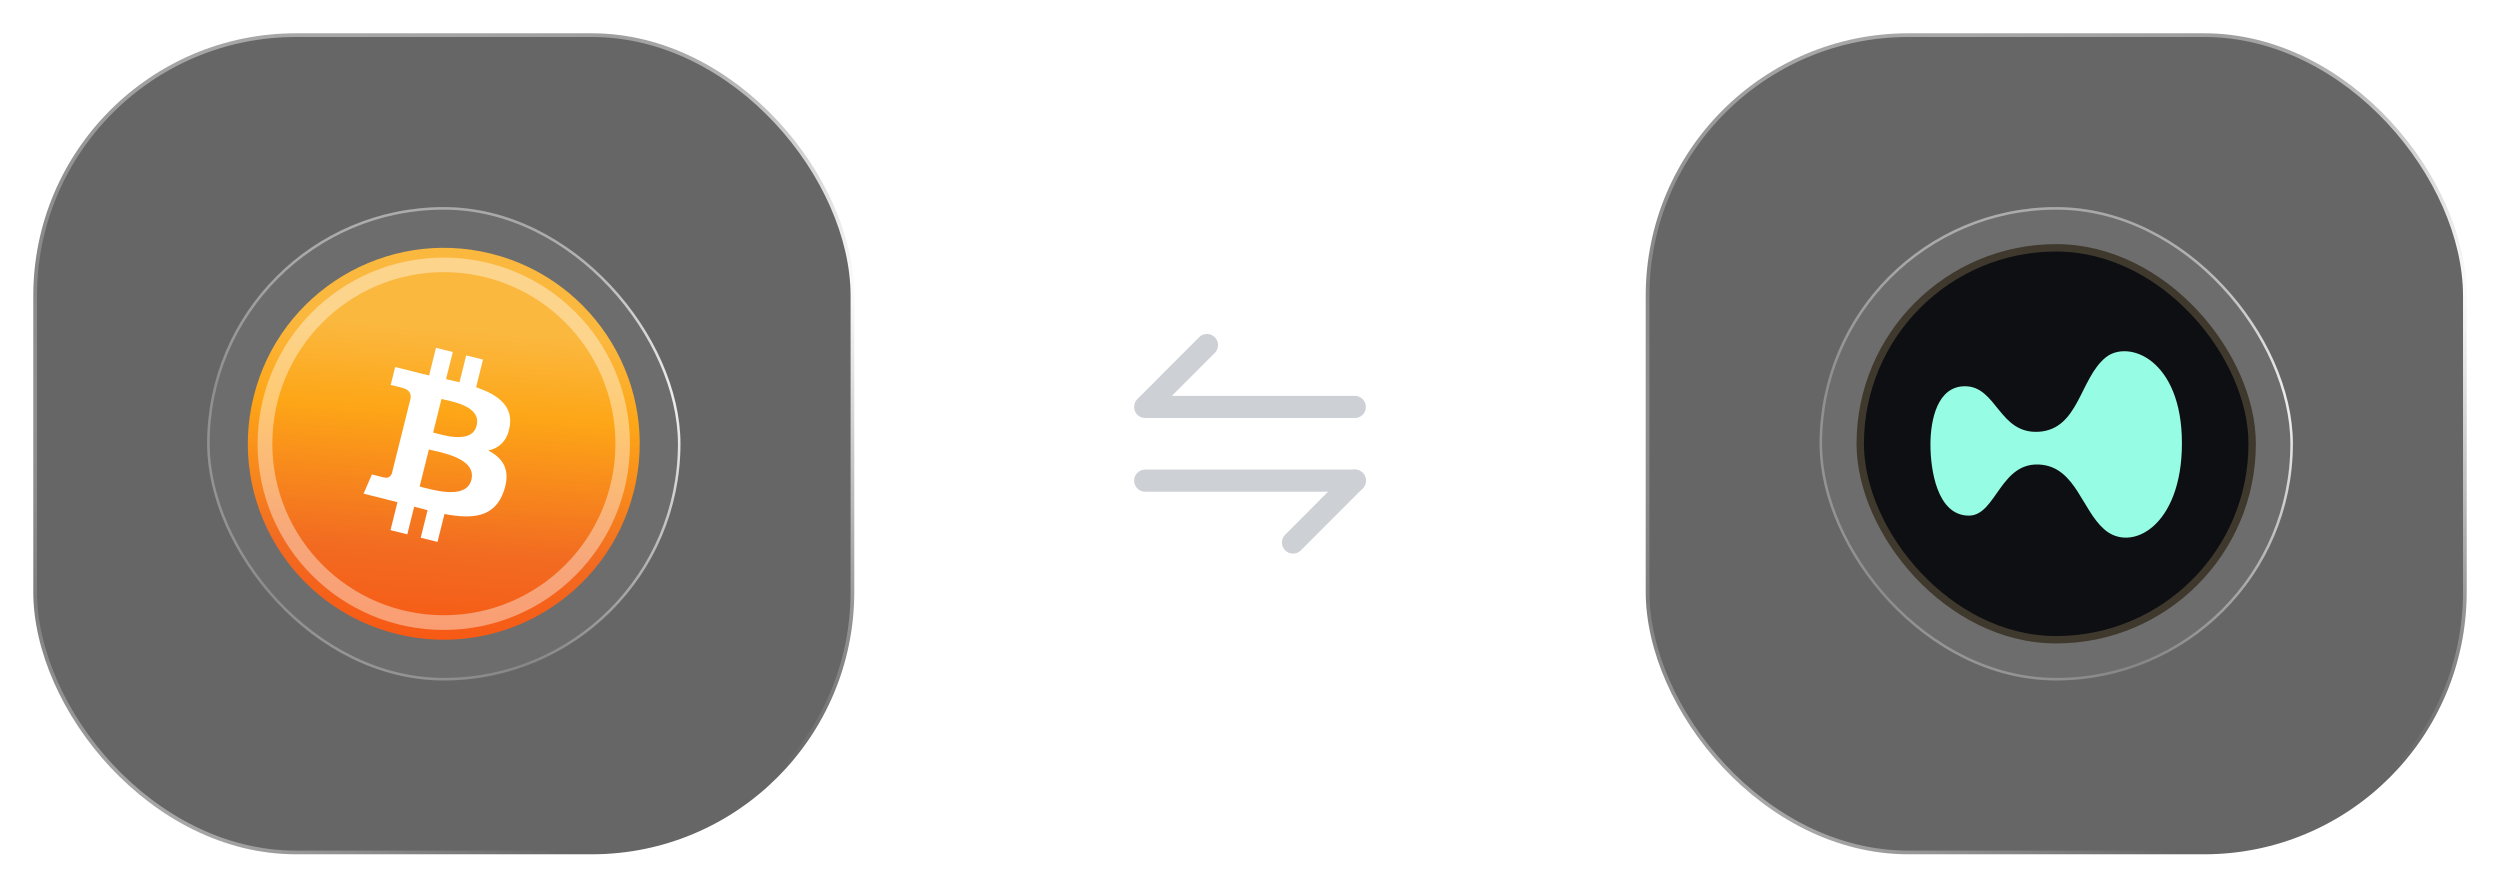 <svg width="338" height="120" viewBox="0 0 338 120" fill="none" xmlns="http://www.w3.org/2000/svg">
<g filter="url(#filter0_b_2781_2368)">
<rect width="120" height="120" rx="40" fill="white" fill-opacity="0.05"/>
<rect x="0.5" y="0.5" width="119" height="119" rx="39.5" stroke="url(#paint0_radial_2781_2368)"/>
<rect x="0.5" y="0.5" width="119" height="119" rx="39.5" stroke="url(#paint1_radial_2781_2368)"/>
<rect x="0.5" y="0.5" width="119" height="119" rx="39.5" stroke="url(#paint2_radial_2781_2368)"/>
</g>
<rect x="4.5" y="4.5" width="111" height="111" rx="35.5" fill="black" fill-opacity="0.6"/>
<rect x="4.5" y="4.5" width="111" height="111" rx="35.5" stroke="url(#paint3_radial_2781_2368)"/>
<rect x="4.5" y="4.5" width="111" height="111" rx="35.5" stroke="url(#paint4_radial_2781_2368)"/>
<rect x="4.5" y="4.5" width="111" height="111" rx="35.5" stroke="url(#paint5_radial_2781_2368)"/>
<g filter="url(#filter1_b_2781_2368)">
<rect x="28" y="28" width="64" height="64" rx="32" fill="white" fill-opacity="0.05"/>
<rect x="28.172" y="28.172" width="63.656" height="63.656" rx="31.828" stroke="url(#paint6_radial_2781_2368)" stroke-width="0.344"/>
<rect x="28.172" y="28.172" width="63.656" height="63.656" rx="31.828" stroke="url(#paint7_radial_2781_2368)" stroke-width="0.344"/>
<rect x="28.172" y="28.172" width="63.656" height="63.656" rx="31.828" stroke="url(#paint8_radial_2781_2368)" stroke-width="0.344"/>
<path d="M85.695 66.408C82.155 80.601 67.779 89.241 53.584 85.701C39.395 82.162 30.754 67.783 34.299 53.595C37.834 39.397 52.21 30.762 66.404 34.297C80.599 37.836 89.24 52.21 85.7 66.403L85.695 66.408Z" fill="url(#paint9_linear_2781_2368)"/>
<path d="M59.993 85.17C46.093 85.165 34.824 73.896 34.828 59.995C34.833 46.095 46.102 34.825 60.003 34.83C73.898 34.835 85.163 46.1 85.168 59.995C85.172 73.896 73.903 85.165 60.003 85.17C59.998 85.17 59.998 85.17 59.993 85.17ZM59.993 36.793C47.185 36.802 36.809 47.196 36.819 60.005C36.828 72.813 47.222 83.189 60.03 83.18C72.829 83.17 83.201 72.795 83.205 59.995C83.21 47.187 72.829 36.797 60.021 36.793C60.012 36.793 60.003 36.793 59.993 36.793Z" fill="white" fill-opacity="0.4"/>
<path d="M68.927 57.579C69.341 54.823 67.242 53.338 64.371 52.35L65.301 48.618L63.029 48.051L62.123 51.685C61.517 51.535 60.91 51.393 60.304 51.255L61.217 47.594L58.945 47.027L58.016 50.76C57.52 50.645 57.036 50.535 56.563 50.417V50.405L53.429 49.622L52.822 52.051C52.822 52.051 54.508 52.437 54.472 52.46C55.394 52.689 55.559 53.299 55.531 53.783L54.472 58.039C54.535 58.055 54.618 58.079 54.708 58.114L54.468 58.055L52.98 64.016C52.866 64.296 52.582 64.717 51.936 64.555C51.96 64.587 50.286 64.142 50.286 64.142L49.156 66.745L52.113 67.481C52.665 67.619 53.204 67.764 53.736 67.898L52.795 71.674L55.067 72.241L55.996 68.504C56.618 68.674 57.217 68.827 57.807 68.977L56.878 72.698L59.15 73.265L60.091 69.493C63.966 70.225 66.884 69.93 68.108 66.426C69.097 63.603 68.061 61.973 66.021 60.913C67.506 60.571 68.624 59.594 68.924 57.575L68.927 57.579ZM63.734 64.863C63.033 67.686 58.276 66.162 56.736 65.776L57.984 60.772C59.524 61.158 64.466 61.918 63.734 64.863ZM64.438 57.539C63.797 60.106 59.839 58.803 58.559 58.48L59.69 53.941C60.973 54.26 65.108 54.858 64.438 57.535V57.539Z" fill="white"/>
</g>
<path d="M183.166 64.983L174.816 73.35" stroke="#CDD1D6" stroke-width="3" stroke-miterlimit="10" stroke-linecap="round" stroke-linejoin="round"/>
<path d="M154.832 64.983H183.165" stroke="#CDD1D6" stroke-width="3" stroke-miterlimit="10" stroke-linecap="round" stroke-linejoin="round"/>
<path d="M164.244 47.71C164.829 47.123 164.828 46.173 164.242 45.588C163.655 45.003 162.706 45.004 162.12 45.59L164.244 47.71ZM155.894 56.076L164.244 47.71L162.12 45.59L153.77 53.957L155.894 56.076Z" fill="#CDD1D6"/>
<path d="M183.165 55.017H154.832" stroke="#CDD1D6" stroke-width="3" stroke-miterlimit="10" stroke-linecap="round" stroke-linejoin="round"/>
<g filter="url(#filter2_b_2781_2368)">
<rect x="218" width="120" height="120" rx="40" fill="white" fill-opacity="0.05"/>
<rect x="218.5" y="0.5" width="119" height="119" rx="39.5" stroke="url(#paint10_radial_2781_2368)"/>
<rect x="218.5" y="0.5" width="119" height="119" rx="39.5" stroke="url(#paint11_radial_2781_2368)"/>
<rect x="218.5" y="0.5" width="119" height="119" rx="39.5" stroke="url(#paint12_radial_2781_2368)"/>
</g>
<rect x="222.5" y="4.5" width="111" height="111" rx="35.5" fill="black" fill-opacity="0.6"/>
<rect x="222.5" y="4.5" width="111" height="111" rx="35.5" stroke="url(#paint13_radial_2781_2368)"/>
<rect x="222.5" y="4.5" width="111" height="111" rx="35.5" stroke="url(#paint14_radial_2781_2368)"/>
<rect x="222.5" y="4.5" width="111" height="111" rx="35.5" stroke="url(#paint15_radial_2781_2368)"/>
<g filter="url(#filter3_b_2781_2368)">
<rect x="246" y="28" width="64" height="64" rx="32" fill="white" fill-opacity="0.05"/>
<rect x="246.172" y="28.172" width="63.656" height="63.656" rx="31.828" stroke="url(#paint16_radial_2781_2368)" stroke-width="0.344"/>
<rect x="246.172" y="28.172" width="63.656" height="63.656" rx="31.828" stroke="url(#paint17_radial_2781_2368)" stroke-width="0.344"/>
<rect x="246.172" y="28.172" width="63.656" height="63.656" rx="31.828" stroke="url(#paint18_radial_2781_2368)" stroke-width="0.344"/>
<rect x="251.504" y="33.505" width="52.989" height="52.989" rx="26.495" fill="#0E0F13"/>
<rect x="251.504" y="33.505" width="52.989" height="52.989" rx="26.495" stroke="#3F382C"/>
<g clip-path="url(#clip0_2781_2368)">
<path d="M294.996 59.929C294.996 71.169 288.117 74.776 284.493 71.565C281.51 68.946 280.622 63.412 276.135 62.844C270.439 62.128 269.946 69.712 266.198 69.712C261.834 69.712 260.996 63.363 260.996 60.102C260.996 56.767 261.933 52.221 265.656 52.221C269.995 52.221 270.242 58.718 275.666 58.373C281.066 58.002 281.164 51.233 284.666 48.343C287.723 45.847 294.996 48.54 294.996 59.929Z" fill="#97FCE4"/>
</g>
</g>
<defs>
<filter id="filter0_b_2781_2368" x="-18" y="-18" width="156" height="156" filterUnits="userSpaceOnUse" color-interpolation-filters="sRGB">
<feFlood flood-opacity="0" result="BackgroundImageFix"/>
<feGaussianBlur in="BackgroundImageFix" stdDeviation="9"/>
<feComposite in2="SourceAlpha" operator="in" result="effect1_backgroundBlur_2781_2368"/>
<feBlend mode="normal" in="SourceGraphic" in2="effect1_backgroundBlur_2781_2368" result="shape"/>
</filter>
<filter id="filter1_b_2781_2368" x="21.806" y="21.806" width="76.387" height="76.387" filterUnits="userSpaceOnUse" color-interpolation-filters="sRGB">
<feFlood flood-opacity="0" result="BackgroundImageFix"/>
<feGaussianBlur in="BackgroundImageFix" stdDeviation="3.097"/>
<feComposite in2="SourceAlpha" operator="in" result="effect1_backgroundBlur_2781_2368"/>
<feBlend mode="normal" in="SourceGraphic" in2="effect1_backgroundBlur_2781_2368" result="shape"/>
</filter>
<filter id="filter2_b_2781_2368" x="200" y="-18" width="156" height="156" filterUnits="userSpaceOnUse" color-interpolation-filters="sRGB">
<feFlood flood-opacity="0" result="BackgroundImageFix"/>
<feGaussianBlur in="BackgroundImageFix" stdDeviation="9"/>
<feComposite in2="SourceAlpha" operator="in" result="effect1_backgroundBlur_2781_2368"/>
<feBlend mode="normal" in="SourceGraphic" in2="effect1_backgroundBlur_2781_2368" result="shape"/>
</filter>
<filter id="filter3_b_2781_2368" x="239.806" y="21.806" width="76.387" height="76.387" filterUnits="userSpaceOnUse" color-interpolation-filters="sRGB">
<feFlood flood-opacity="0" result="BackgroundImageFix"/>
<feGaussianBlur in="BackgroundImageFix" stdDeviation="3.097"/>
<feComposite in2="SourceAlpha" operator="in" result="effect1_backgroundBlur_2781_2368"/>
<feBlend mode="normal" in="SourceGraphic" in2="effect1_backgroundBlur_2781_2368" result="shape"/>
</filter>
<radialGradient id="paint0_radial_2781_2368" cx="0" cy="0" r="1" gradientUnits="userSpaceOnUse" gradientTransform="translate(145.556 45.349) rotate(170.896) scale(198.425 81.242)">
<stop stop-color="white"/>
<stop offset="1" stop-color="white" stop-opacity="0"/>
</radialGradient>
<radialGradient id="paint1_radial_2781_2368" cx="0" cy="0" r="1" gradientUnits="userSpaceOnUse" gradientTransform="translate(-10.741 -69.767) rotate(44.196) scale(138.445 95.338)">
<stop stop-color="white"/>
<stop offset="1" stop-color="white" stop-opacity="0"/>
</radialGradient>
<radialGradient id="paint2_radial_2781_2368" cx="0" cy="0" r="1" gradientUnits="userSpaceOnUse" gradientTransform="translate(-48.148 162.093) rotate(-8.722) scale(148.757 60.722)">
<stop stop-color="white"/>
<stop offset="1" stop-color="white" stop-opacity="0"/>
</radialGradient>
<radialGradient id="paint3_radial_2781_2368" cx="0" cy="0" r="1" gradientUnits="userSpaceOnUse" gradientTransform="translate(110.319 39.462) rotate(170.266) scale(145.202 63.414)">
<stop stop-color="white"/>
<stop offset="1" stop-color="white" stop-opacity="0"/>
</radialGradient>
<radialGradient id="paint4_radial_2781_2368" cx="0" cy="0" r="1" gradientUnits="userSpaceOnUse" gradientTransform="translate(-3.845 -50.557) rotate(46.149) scale(104.654 72.038)">
<stop stop-color="white"/>
<stop offset="1" stop-color="white" stop-opacity="0"/>
</radialGradient>
<radialGradient id="paint5_radial_2781_2368" cx="0" cy="0" r="1" gradientUnits="userSpaceOnUse" gradientTransform="translate(-31.169 130.754) rotate(-9.327) scale(108.84 47.404)">
<stop stop-color="white"/>
<stop offset="1" stop-color="white" stop-opacity="0"/>
</radialGradient>
<radialGradient id="paint6_radial_2781_2368" cx="0" cy="0" r="1" gradientUnits="userSpaceOnUse" gradientTransform="translate(105.63 52.186) rotate(170.896) scale(105.827 43.329)">
<stop stop-color="white"/>
<stop offset="1" stop-color="white" stop-opacity="0"/>
</radialGradient>
<radialGradient id="paint7_radial_2781_2368" cx="0" cy="0" r="1" gradientUnits="userSpaceOnUse" gradientTransform="translate(22.272 -9.209) rotate(44.196) scale(73.837 50.847)">
<stop stop-color="white"/>
<stop offset="1" stop-color="white" stop-opacity="0"/>
</radialGradient>
<radialGradient id="paint8_radial_2781_2368" cx="0" cy="0" r="1" gradientUnits="userSpaceOnUse" gradientTransform="translate(2.321 114.45) rotate(-8.722) scale(79.337 32.385)">
<stop stop-color="white"/>
<stop offset="1" stop-color="white" stop-opacity="0"/>
</radialGradient>
<linearGradient id="paint9_linear_2781_2368" x1="65.061" y1="44.773" x2="60.749" y2="105.781" gradientUnits="userSpaceOnUse">
<stop stop-color="#FBB83F"/>
<stop offset="0.183" stop-color="#FDA617"/>
<stop offset="0.492" stop-color="#F26B21"/>
<stop offset="1" stop-color="#FF3D00"/>
</linearGradient>
<radialGradient id="paint10_radial_2781_2368" cx="0" cy="0" r="1" gradientUnits="userSpaceOnUse" gradientTransform="translate(363.556 45.349) rotate(170.896) scale(198.425 81.242)">
<stop stop-color="white"/>
<stop offset="1" stop-color="white" stop-opacity="0"/>
</radialGradient>
<radialGradient id="paint11_radial_2781_2368" cx="0" cy="0" r="1" gradientUnits="userSpaceOnUse" gradientTransform="translate(207.259 -69.767) rotate(44.196) scale(138.445 95.338)">
<stop stop-color="white"/>
<stop offset="1" stop-color="white" stop-opacity="0"/>
</radialGradient>
<radialGradient id="paint12_radial_2781_2368" cx="0" cy="0" r="1" gradientUnits="userSpaceOnUse" gradientTransform="translate(169.852 162.093) rotate(-8.722) scale(148.757 60.722)">
<stop stop-color="white"/>
<stop offset="1" stop-color="white" stop-opacity="0"/>
</radialGradient>
<radialGradient id="paint13_radial_2781_2368" cx="0" cy="0" r="1" gradientUnits="userSpaceOnUse" gradientTransform="translate(328.319 39.462) rotate(170.266) scale(145.202 63.414)">
<stop stop-color="white"/>
<stop offset="1" stop-color="white" stop-opacity="0"/>
</radialGradient>
<radialGradient id="paint14_radial_2781_2368" cx="0" cy="0" r="1" gradientUnits="userSpaceOnUse" gradientTransform="translate(214.155 -50.557) rotate(46.149) scale(104.654 72.038)">
<stop stop-color="white"/>
<stop offset="1" stop-color="white" stop-opacity="0"/>
</radialGradient>
<radialGradient id="paint15_radial_2781_2368" cx="0" cy="0" r="1" gradientUnits="userSpaceOnUse" gradientTransform="translate(186.831 130.754) rotate(-9.327) scale(108.84 47.404)">
<stop stop-color="white"/>
<stop offset="1" stop-color="white" stop-opacity="0"/>
</radialGradient>
<radialGradient id="paint16_radial_2781_2368" cx="0" cy="0" r="1" gradientUnits="userSpaceOnUse" gradientTransform="translate(323.63 52.186) rotate(170.896) scale(105.827 43.329)">
<stop stop-color="white"/>
<stop offset="1" stop-color="white" stop-opacity="0"/>
</radialGradient>
<radialGradient id="paint17_radial_2781_2368" cx="0" cy="0" r="1" gradientUnits="userSpaceOnUse" gradientTransform="translate(240.272 -9.209) rotate(44.196) scale(73.837 50.847)">
<stop stop-color="white"/>
<stop offset="1" stop-color="white" stop-opacity="0"/>
</radialGradient>
<radialGradient id="paint18_radial_2781_2368" cx="0" cy="0" r="1" gradientUnits="userSpaceOnUse" gradientTransform="translate(220.321 114.45) rotate(-8.722) scale(79.337 32.385)">
<stop stop-color="white"/>
<stop offset="1" stop-color="white" stop-opacity="0"/>
</radialGradient>
<clipPath id="clip0_2781_2368">
<rect width="34" height="34" fill="white" transform="translate(260.996 43)"/>
</clipPath>
</defs>
</svg>
